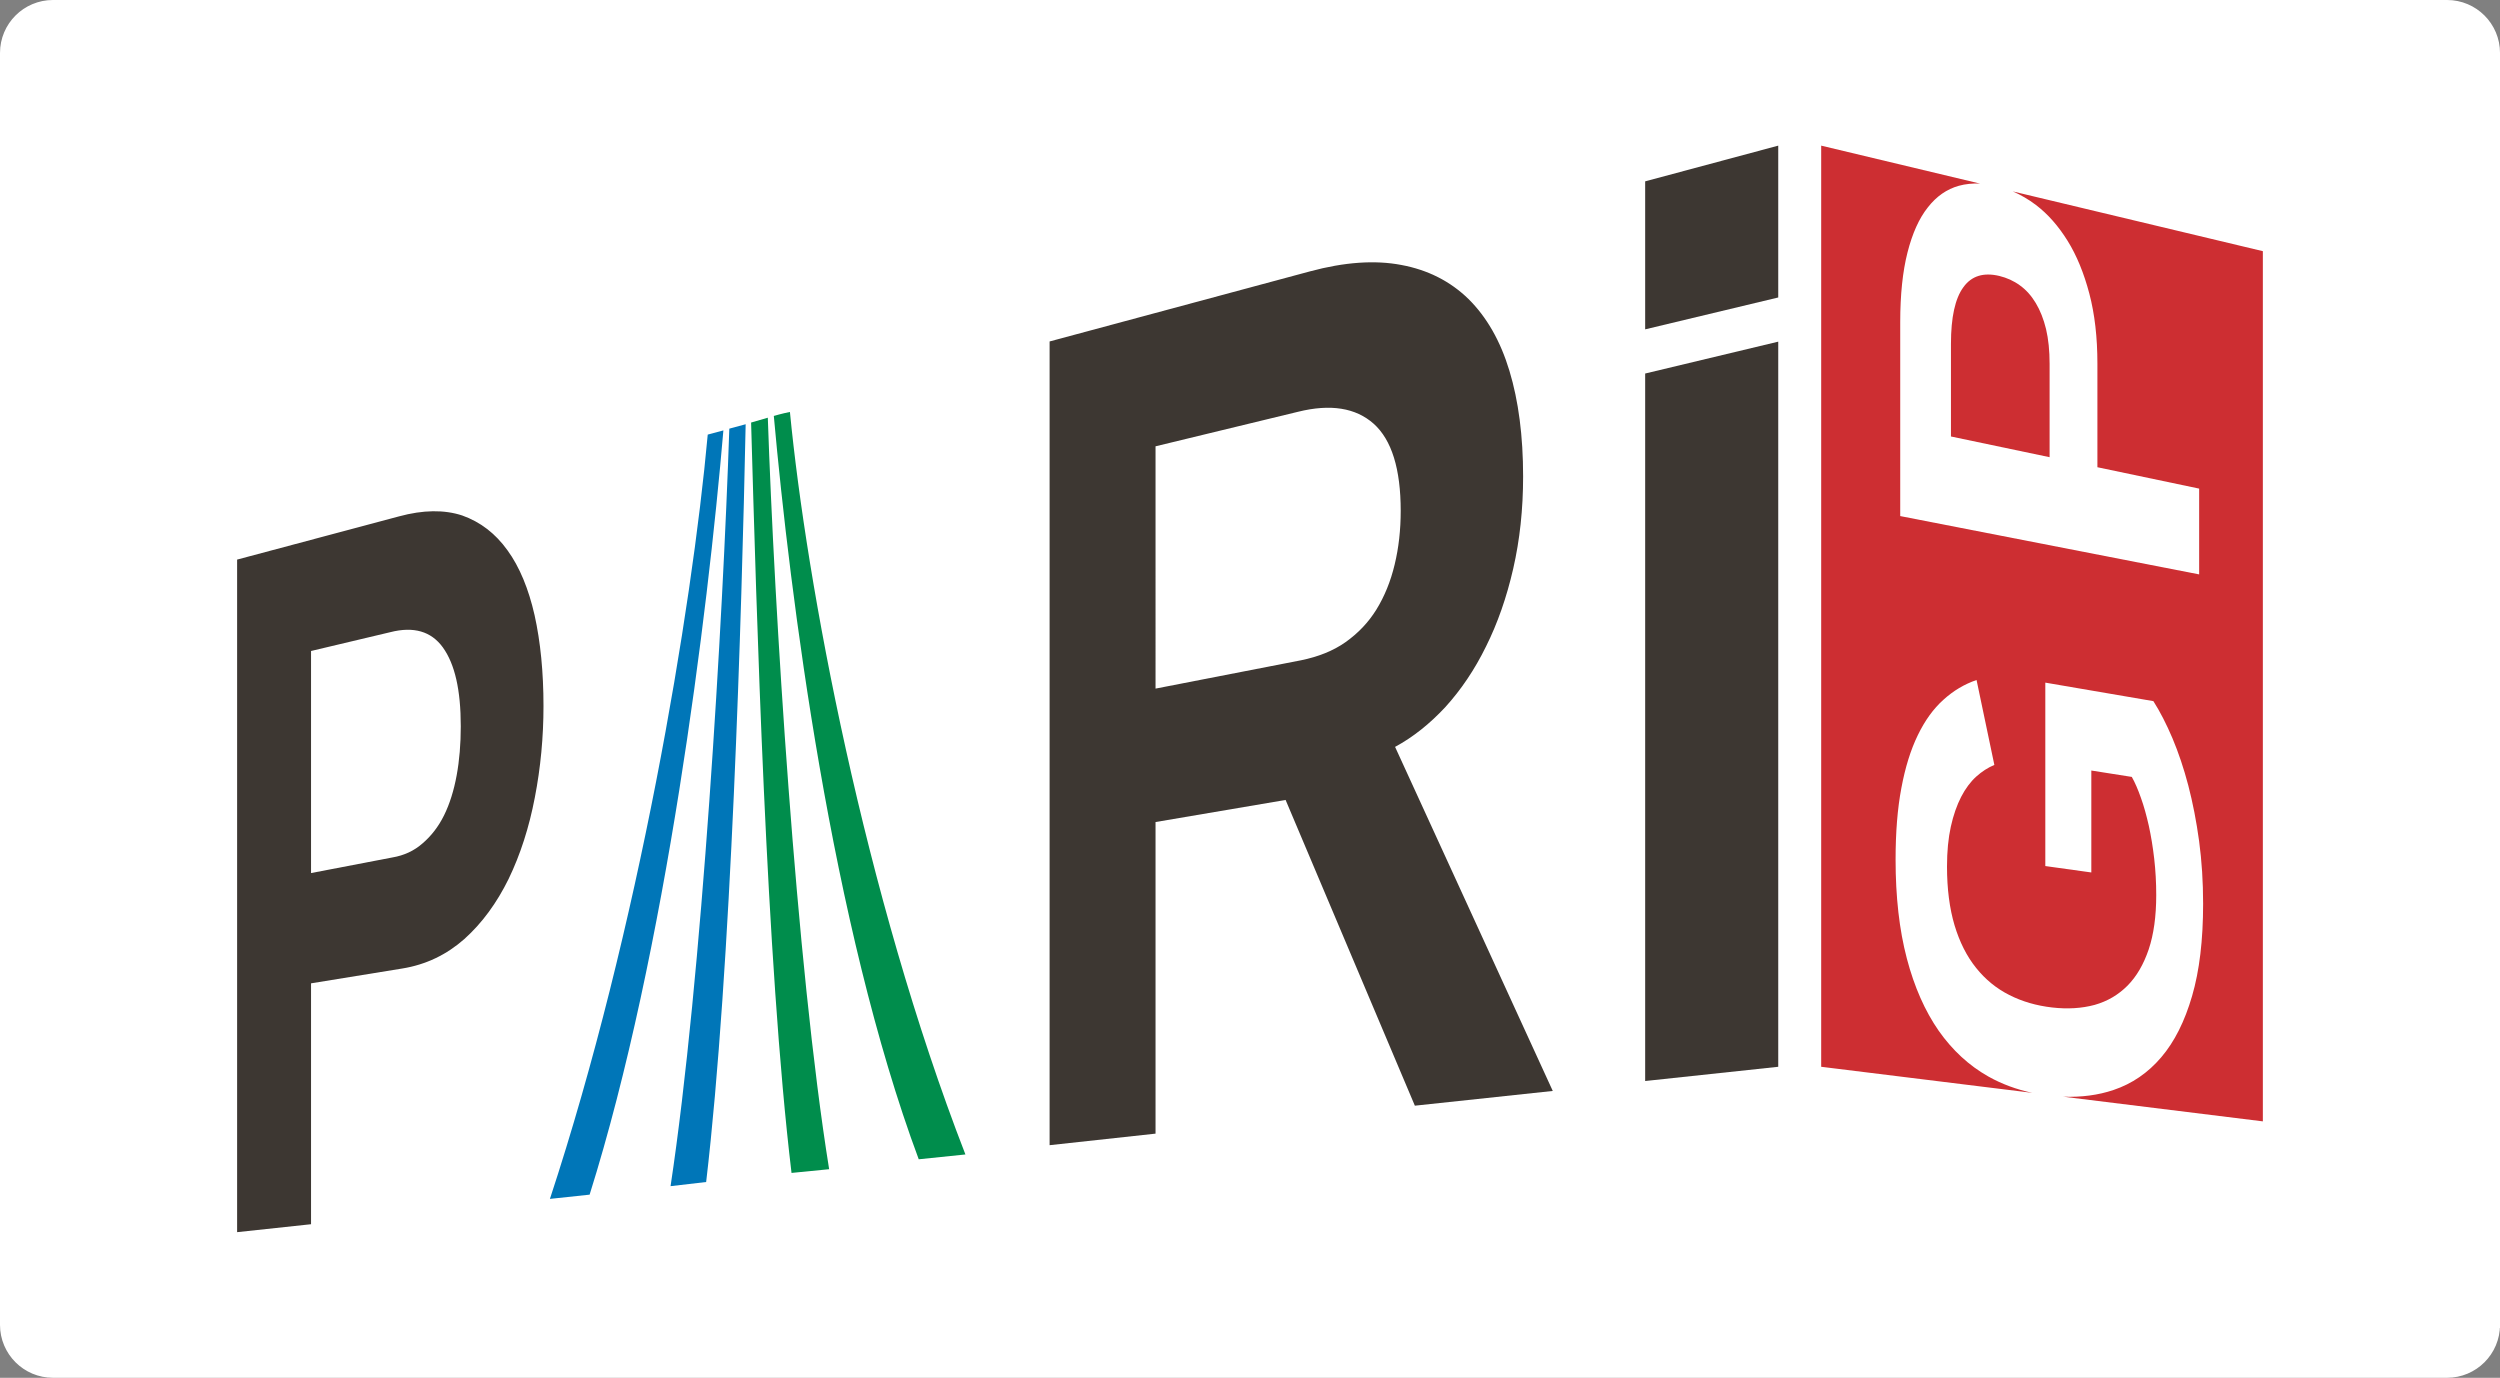 <?xml version="1.0" encoding="UTF-8"?>
<!-- Generator: Adobe Illustrator 16.0.2, SVG Export Plug-In . SVG Version: 6.00 Build 0)  -->
<!DOCTYPE svg PUBLIC "-//W3C//DTD SVG 1.1//EN" "http://www.w3.org/Graphics/SVG/1.1/DTD/svg11.dtd">
<svg version="1.1" id="Le_logo_PARI_GP" xmlns="http://www.w3.org/2000/svg" xmlns:xlink="http://www.w3.org/1999/xlink" x="0px" y="0px" width="284.168px" height="156.608px" viewBox="0 0 284.168 156.608" enable-background="new 0 0 284.168 156.608" xml:space="preserve">
<rect x="0" y="0" width="284.168" height="156.608" fill="#808080" stroke="none"/>
<path id="Cartouche" fill="#FFFFFF" stroke="#FFFFFF" stroke-width="0.704" stroke-miterlimit="10" d="M283.816,150.588  c0,3.131-2.538,5.669-5.67,5.669H6.021c-3.131,0-5.669-2.538-5.669-5.669V6.021c0-3.131,2.538-5.669,5.669-5.669h272.126  c3.132,0,5.67,2.538,5.67,5.669V150.588z"/>
<g id="logo">
	<g id="Base_Rouge">
		<path fill="#CD2E32" d="M221.76,39.086v10.528l11.212,2.354V41.347c0-1.494-0.133-2.798-0.404-3.946    c-0.279-1.14-0.667-2.118-1.166-2.95c-0.501-0.835-1.107-1.515-1.808-2.014c-0.707-0.516-1.485-0.863-2.337-1.071    c-1.79-0.425-3.156-0.01-4.084,1.279C222.229,33.931,221.76,36.073,221.76,39.086z"/>
		<path fill="#CD2E32" d="M257.216,28.551l-28.424-6.792c0.896,0.392,1.775,0.893,2.626,1.54c1.355,1.03,2.554,2.39,3.603,4.08    c1.036,1.667,1.857,3.675,2.469,6c0.612,2.319,0.916,4.968,0.916,7.96v11.77l11.565,2.43v9.752l-33.978-6.629V36.643    c0-3.141,0.277-5.789,0.827-7.947c0.549-2.158,1.313-3.873,2.312-5.124c0.984-1.26,2.16-2.075,3.524-2.455    c0.757-0.209,1.562-0.286,2.403-0.25l-18.05-4.313v104.704l23.995,2.963c-1.788-0.384-3.46-0.994-4.999-1.861    c-2.195-1.237-4.074-2.975-5.639-5.196c-1.557-2.243-2.774-4.982-3.621-8.214c-0.856-3.255-1.279-6.999-1.279-11.246    c0-3.089,0.216-5.807,0.658-8.136c0.436-2.341,1.057-4.338,1.867-6.002c0.808-1.668,1.776-3.01,2.91-4.024    c1.124-1.023,2.381-1.775,3.769-2.247l2.023,9.652c-0.729,0.305-1.41,0.741-2.064,1.33c-0.651,0.59-1.223,1.36-1.712,2.303    c-0.486,0.95-0.881,2.069-1.171,3.38c-0.287,1.3-0.435,2.812-0.435,4.546c0,2.522,0.289,4.756,0.856,6.663    c0.575,1.91,1.388,3.528,2.449,4.846c1.053,1.321,2.316,2.348,3.773,3.083c1.462,0.745,3.083,1.213,4.871,1.421    c1.763,0.201,3.372,0.101,4.834-0.295c1.45-0.409,2.695-1.144,3.732-2.185c1.033-1.043,1.831-2.416,2.41-4.121    c0.573-1.71,0.857-3.769,0.857-6.182c0-1.429-0.077-2.791-0.23-4.133c-0.154-1.335-0.36-2.579-0.612-3.737    c-0.265-1.164-0.552-2.219-0.896-3.172c-0.335-0.953-0.675-1.743-1.039-2.385l-4.601-0.725V99.17l-5.23-0.728v-20.85l12.283,2.104    c0.762,1.196,1.484,2.604,2.171,4.224c0.682,1.622,1.284,3.407,1.798,5.362c0.508,1.952,0.923,4.067,1.23,6.327    c0.303,2.26,0.455,4.631,0.455,7.117c0,4.115-0.414,7.61-1.253,10.484c-0.836,2.881-1.999,5.203-3.507,6.968    c-1.506,1.768-3.314,3.006-5.412,3.713c-1.762,0.601-3.68,0.839-5.736,0.767l22.698,2.805V28.551z"/>
	</g>
	<g id="Base_noir_90_x25_">
		<path fill="#3D3732" d="M61.777,80.259c0,3.525-0.326,6.996-0.985,10.393c-0.649,3.401-1.645,6.49-2.981,9.257    c-1.331,2.711-3.012,5.02-5.032,6.83c-2.005,1.771-4.36,2.915-7.056,3.349l-10.368,1.685v27.381l-8.403,0.902V63.607l18.407-4.913    c2.733-0.741,5.127-0.773,7.171-0.104c2.06,0.728,3.78,2.046,5.151,3.956c1.382,1.896,2.41,4.41,3.082,7.374    C61.438,72.957,61.777,76.414,61.777,80.259z M52.375,82.563c0-4.16-0.678-7.076-2.03-8.965c-1.341-1.854-3.342-2.412-5.981-1.74    l-9.009,2.139v25.242l9.251-1.775c1.326-0.226,2.474-0.756,3.441-1.612c0.967-0.835,1.776-1.861,2.423-3.165    c0.648-1.303,1.13-2.87,1.436-4.545C52.221,86.43,52.375,84.554,52.375,82.563z"/>
		<path fill="#3D3732" d="M158.574,84.896c2.051-1.108,3.957-2.634,5.723-4.534c1.771-1.956,3.313-4.223,4.617-6.885    c1.313-2.631,2.341-5.571,3.088-8.833c0.748-3.266,1.126-6.743,1.126-10.484c0-4.59-0.521-8.598-1.555-12.009    c-1.029-3.408-2.587-6.119-4.658-8.168c-2.059-2.007-4.608-3.305-7.63-3.865c-2.996-0.573-6.459-0.331-10.378,0.727l-29.602,7.968    v91.357l12.042-1.313V93.439l14.784-2.511l14.692,34.752l15.676-1.675L158.574,84.896z M156.458,69.275    c-0.921,1.491-2.096,2.708-3.519,3.72c-1.419,0.999-3.1,1.654-5.045,2.056l-16.547,3.221V50.731l16.193-3.924    c3.69-0.919,6.564-0.451,8.598,1.355c2.049,1.834,3.077,5.137,3.077,9.904c0,2.174-0.228,4.199-0.687,6.098    C158.073,66.076,157.38,67.774,156.458,69.275z"/>
		<g>
			<polygon fill="#3D3732" points="202.128,16.554 187.001,20.614 187.001,37.436 202.128,33.813    "/>
		</g>
		<g>
			<polygon fill="#3D3732" points="187.001,42.458 187.001,122.876 202.128,121.258 202.128,38.835    "/>
		</g>
	</g>
	<g id="Lignes_BX1">
		<path fill="#008D4C" d="M89.789,46.828c-0.83,0.156-1.832,0.451-1.832,0.451c1.832,20.309,6.54,57.806,16.473,84.493l5.306-0.547    C98.204,101.496,91.67,66.249,89.789,46.828z"/>
		<path fill="#008D4C" d="M87.275,47.479l-1.899,0.551c0.615,21.379,1.705,61.175,4.594,85.293l4.276-0.423    C90.482,109.48,88.013,69.085,87.275,47.479z"/>
		<path fill="#0076B8" d="M84.757,48.221L82.9,48.724c-0.727,21.772-3.108,62.432-6.679,86.103l4.046-0.471    C83.119,110.111,84.307,69.885,84.757,48.221z"/>
		<path fill="#0076B8" d="M82.226,48.922L80.446,49.4c-1.803,19.93-7.87,56.305-17.938,86.875l4.512-0.482    C75.689,108.212,80.438,69.84,82.226,48.922z"/>
	</g>
</g>
<g>
</g>
<g>
</g>
<g>
</g>
<g>
</g>
<g>
</g>
<g>
</g>
</svg>